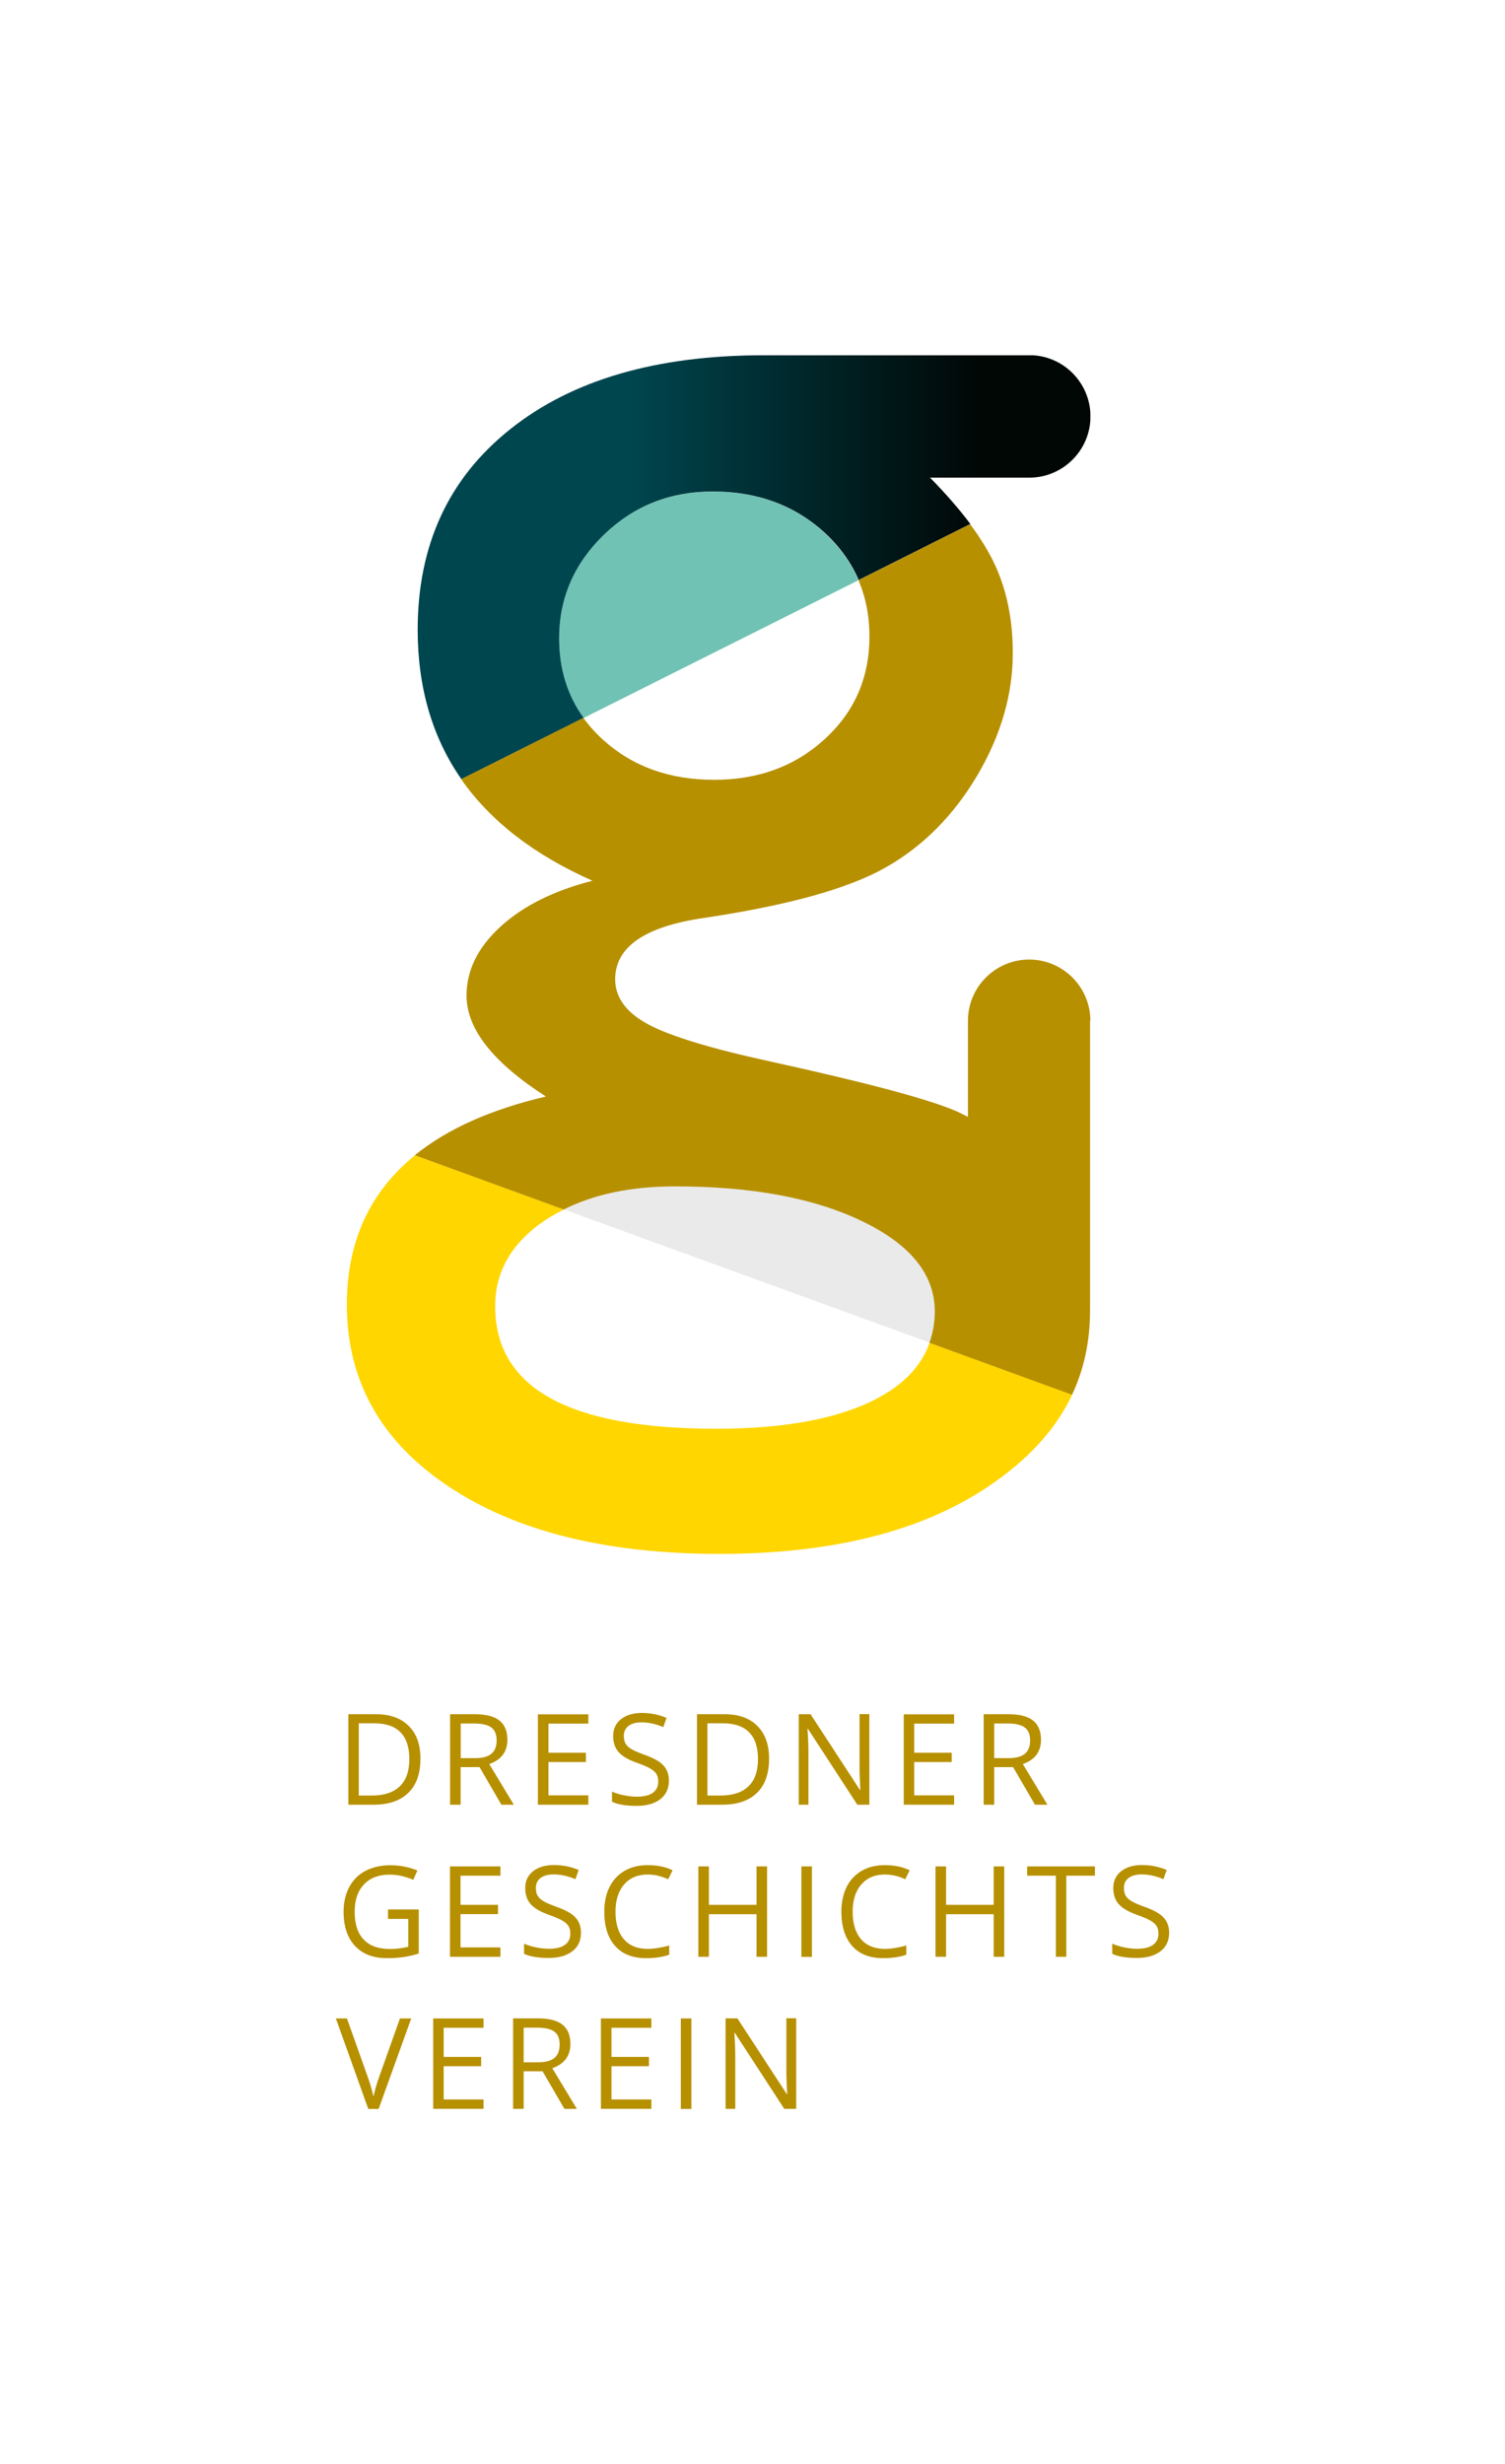 <?xml version="1.0" encoding="utf-8"?>
<!-- Generator: Adobe Illustrator 26.3.1, SVG Export Plug-In . SVG Version: 6.00 Build 0)  -->
<svg version="1.1" id="Ebene_1" xmlns="http://www.w3.org/2000/svg" xmlns:xlink="http://www.w3.org/1999/xlink" x="0px" y="0px"
	 viewBox="0 0 142.58 233.33" style="enable-background:new 0 0 142.58 233.33;" xml:space="preserve">
<style type="text/css">
	.st0{clip-path:url(#SVGID_00000148635090513269293350000001290596809756913068_);fill:#B79000;}
	.st1{clip-path:url(#SVGID_00000148635090513269293350000001290596809756913068_);fill:#6FC2B4;}
	.st2{clip-path:url(#SVGID_00000148635090513269293350000001290596809756913068_);fill:#EAEAEB;}
	
		.st3{clip-path:url(#SVGID_00000175289375917609141000000001307030881390063029_);fill:url(#SVGID_00000142173829841278715710000005862048229880134815_);}
	.st4{clip-path:url(#SVGID_00000047048081685263464770000002414593402246542750_);fill:#FFD600;}
	.st5{clip-path:url(#SVGID_00000047048081685263464770000002414593402246542750_);fill:#B79000;}
</style>
<g>
	<defs>
		<rect id="SVGID_1_" width="142.58" height="233.33"/>
	</defs>
	<clipPath id="SVGID_00000090263551136997650260000003187892331418078652_">
		<use xlink:href="#SVGID_1_"  style="overflow:visible;"/>
	</clipPath>
	<path style="clip-path:url(#SVGID_00000090263551136997650260000003187892331418078652_);fill:#B79000;" d="M39.83,166.53
		c0,1.41-0.38,2.5-1.15,3.24c-0.77,0.75-1.87,1.12-3.31,1.12H33v-8.57h2.62c1.33,0,2.37,0.37,3.1,1.11
		C39.47,164.17,39.83,165.2,39.83,166.53 M38.78,166.56c0-1.12-0.28-1.96-0.84-2.53c-0.56-0.57-1.39-0.85-2.5-0.85h-1.45v6.84h1.21
		c1.19,0,2.08-0.29,2.68-0.88C38.48,168.57,38.78,167.71,38.78,166.56"/>
	<path style="clip-path:url(#SVGID_00000090263551136997650260000003187892331418078652_);fill:#B79000;" d="M43.64,167.33v3.56h-1
		v-8.57h2.35c1.05,0,1.83,0.2,2.33,0.6c0.5,0.4,0.75,1.01,0.75,1.82c0,1.13-0.58,1.9-1.72,2.3l2.33,3.85H47.5l-2.07-3.56H43.64z
		 M43.64,166.48h1.37c0.7,0,1.22-0.14,1.55-0.42c0.33-0.28,0.49-0.7,0.49-1.26c0-0.57-0.17-0.97-0.5-1.22s-0.87-0.38-1.61-0.38
		h-1.29V166.48z"/>
	<polygon style="clip-path:url(#SVGID_00000090263551136997650260000003187892331418078652_);fill:#B79000;" points="55.74,170.89 
		50.96,170.89 50.96,162.33 55.74,162.33 55.74,163.21 51.96,163.21 51.96,165.97 55.51,165.97 55.51,166.85 51.96,166.85 
		51.96,170 55.74,170 	"/>
	<path style="clip-path:url(#SVGID_00000090263551136997650260000003187892331418078652_);fill:#B79000;" d="M63.37,168.61
		c0,0.75-0.27,1.34-0.82,1.76c-0.55,0.42-1.29,0.63-2.23,0.63c-1.02,0-1.8-0.13-2.34-0.39v-0.96c0.35,0.15,0.73,0.27,1.15,0.35
		c0.41,0.08,0.83,0.13,1.23,0.13c0.66,0,1.16-0.13,1.5-0.38c0.34-0.25,0.5-0.6,0.5-1.05c0-0.3-0.06-0.54-0.18-0.73
		c-0.12-0.19-0.32-0.36-0.6-0.52s-0.7-0.34-1.27-0.54c-0.8-0.28-1.37-0.62-1.71-1.01c-0.34-0.39-0.51-0.9-0.51-1.53
		c0-0.66,0.25-1.19,0.74-1.58c0.5-0.39,1.15-0.59,1.97-0.59c0.85,0,1.64,0.16,2.35,0.47l-0.31,0.87c-0.71-0.3-1.4-0.45-2.06-0.45
		c-0.53,0-0.94,0.11-1.24,0.34c-0.3,0.23-0.44,0.54-0.44,0.94c0,0.3,0.06,0.54,0.16,0.73c0.11,0.19,0.29,0.36,0.55,0.52
		c0.26,0.16,0.66,0.33,1.19,0.52c0.9,0.32,1.52,0.66,1.85,1.03C63.2,167.55,63.37,168.03,63.37,168.61"/>
	<path style="clip-path:url(#SVGID_00000090263551136997650260000003187892331418078652_);fill:#B79000;" d="M72.86,166.53
		c0,1.41-0.38,2.5-1.15,3.24c-0.77,0.75-1.87,1.12-3.31,1.12h-2.37v-8.57h2.62c1.33,0,2.37,0.37,3.1,1.11
		C72.49,164.17,72.86,165.2,72.86,166.53 M71.81,166.56c0-1.12-0.28-1.96-0.84-2.53c-0.56-0.57-1.39-0.85-2.5-0.85h-1.45v6.84h1.21
		c1.19,0,2.08-0.29,2.68-0.88C71.51,168.57,71.81,167.71,71.81,166.56"/>
	<path style="clip-path:url(#SVGID_00000090263551136997650260000003187892331418078652_);fill:#B79000;" d="M82.36,170.89h-1.14
		l-4.68-7.19H76.5c0.06,0.84,0.09,1.62,0.09,2.32v4.87h-0.92v-8.57h1.12l4.67,7.16h0.05c-0.01-0.11-0.03-0.45-0.05-1.02
		c-0.03-0.57-0.04-0.98-0.03-1.23v-4.92h0.93V170.89z"/>
	<polygon style="clip-path:url(#SVGID_00000090263551136997650260000003187892331418078652_);fill:#B79000;" points="90.39,170.89 
		85.62,170.89 85.62,162.33 90.39,162.33 90.39,163.21 86.61,163.21 86.61,165.97 90.16,165.97 90.16,166.85 86.61,166.85 
		86.61,170 90.39,170 	"/>
	<path style="clip-path:url(#SVGID_00000090263551136997650260000003187892331418078652_);fill:#B79000;" d="M94.19,167.33v3.56h-1
		v-8.57h2.35c1.05,0,1.83,0.2,2.33,0.6c0.5,0.4,0.75,1.01,0.75,1.82c0,1.13-0.57,1.9-1.72,2.3l2.33,3.85h-1.18l-2.07-3.56H94.19z
		 M94.19,166.48h1.36c0.7,0,1.22-0.14,1.55-0.42c0.33-0.28,0.49-0.7,0.49-1.26c0-0.57-0.17-0.97-0.5-1.22s-0.87-0.38-1.61-0.38
		h-1.29V166.48z"/>
	<path style="clip-path:url(#SVGID_00000090263551136997650260000003187892331418078652_);fill:#B79000;" d="M36.76,180.81h2.91
		v4.17c-0.45,0.15-0.91,0.25-1.38,0.33c-0.47,0.07-1.01,0.11-1.63,0.11c-1.3,0-2.31-0.38-3.03-1.16c-0.72-0.77-1.08-1.85-1.08-3.24
		c0-0.89,0.18-1.67,0.54-2.34c0.36-0.67,0.87-1.18,1.54-1.53c0.67-0.35,1.46-0.53,2.36-0.53c0.91,0,1.76,0.17,2.55,0.5l-0.39,0.88
		c-0.77-0.33-1.52-0.49-2.23-0.49c-1.04,0-1.86,0.31-2.44,0.93c-0.59,0.62-0.88,1.48-0.88,2.58c0,1.16,0.28,2.03,0.85,2.63
		c0.56,0.6,1.39,0.9,2.49,0.9c0.59,0,1.17-0.07,1.74-0.21v-2.64h-1.92V180.81z"/>
	<polygon style="clip-path:url(#SVGID_00000090263551136997650260000003187892331418078652_);fill:#B79000;" points="47.41,185.29 
		42.63,185.29 42.63,176.73 47.41,176.73 47.41,177.61 43.63,177.61 43.63,180.37 47.18,180.37 47.18,181.25 43.63,181.25 
		43.63,184.4 47.41,184.4 	"/>
	<path style="clip-path:url(#SVGID_00000090263551136997650260000003187892331418078652_);fill:#B79000;" d="M55.04,183.01
		c0,0.75-0.27,1.34-0.82,1.76s-1.29,0.63-2.23,0.63c-1.01,0-1.8-0.13-2.34-0.39v-0.96c0.35,0.15,0.74,0.27,1.15,0.35
		c0.41,0.09,0.82,0.13,1.23,0.13c0.66,0,1.16-0.13,1.5-0.38c0.34-0.25,0.5-0.6,0.5-1.05c0-0.3-0.06-0.54-0.18-0.73
		c-0.12-0.19-0.32-0.36-0.6-0.52c-0.28-0.16-0.7-0.34-1.27-0.54c-0.8-0.29-1.37-0.62-1.71-1.01c-0.34-0.39-0.51-0.9-0.51-1.53
		c0-0.66,0.25-1.19,0.74-1.58c0.5-0.39,1.15-0.59,1.97-0.59c0.85,0,1.63,0.16,2.35,0.47l-0.31,0.87c-0.71-0.3-1.4-0.45-2.06-0.45
		c-0.53,0-0.94,0.11-1.24,0.34c-0.3,0.23-0.44,0.54-0.44,0.94c0,0.3,0.05,0.54,0.16,0.73c0.11,0.19,0.29,0.36,0.55,0.52
		c0.26,0.16,0.66,0.33,1.19,0.52c0.9,0.32,1.52,0.66,1.85,1.03C54.87,181.95,55.04,182.43,55.04,183.01"/>
	<path style="clip-path:url(#SVGID_00000090263551136997650260000003187892331418078652_);fill:#B79000;" d="M61.36,177.5
		c-0.94,0-1.69,0.31-2.23,0.94c-0.55,0.63-0.82,1.49-0.82,2.58c0,1.12,0.26,1.99,0.79,2.6c0.52,0.61,1.27,0.92,2.25,0.92
		c0.6,0,1.28-0.11,2.05-0.32v0.87c-0.59,0.22-1.33,0.33-2.2,0.33c-1.26,0-2.24-0.38-2.92-1.15c-0.69-0.77-1.03-1.85-1.03-3.26
		c0-0.88,0.16-1.66,0.49-2.32c0.33-0.66,0.81-1.18,1.43-1.54c0.62-0.36,1.36-0.54,2.2-0.54c0.9,0,1.68,0.16,2.35,0.49l-0.42,0.85
		C62.66,177.65,62.01,177.5,61.36,177.5"/>
	<polygon style="clip-path:url(#SVGID_00000090263551136997650260000003187892331418078652_);fill:#B79000;" points="72.67,185.29 
		71.67,185.29 71.67,181.26 67.16,181.26 67.16,185.29 66.16,185.29 66.16,176.73 67.16,176.73 67.16,180.37 71.67,180.37 
		71.67,176.73 72.67,176.73 	"/>
	
		<rect x="75.92" y="176.73" style="clip-path:url(#SVGID_00000090263551136997650260000003187892331418078652_);fill:#B79000;" width="1" height="8.57"/>
	<path style="clip-path:url(#SVGID_00000090263551136997650260000003187892331418078652_);fill:#B79000;" d="M83.83,177.5
		c-0.94,0-1.68,0.31-2.23,0.94c-0.55,0.63-0.82,1.49-0.82,2.58c0,1.12,0.26,1.99,0.79,2.6c0.53,0.61,1.28,0.92,2.25,0.92
		c0.6,0,1.28-0.11,2.04-0.32v0.87c-0.59,0.22-1.33,0.33-2.2,0.33c-1.26,0-2.24-0.38-2.92-1.15c-0.69-0.77-1.03-1.85-1.03-3.26
		c0-0.88,0.17-1.66,0.49-2.32c0.33-0.66,0.81-1.18,1.43-1.54c0.62-0.36,1.36-0.54,2.2-0.54c0.9,0,1.68,0.16,2.35,0.49l-0.42,0.85
		C85.13,177.65,84.48,177.5,83.83,177.5"/>
	<polygon style="clip-path:url(#SVGID_00000090263551136997650260000003187892331418078652_);fill:#B79000;" points="95.14,185.29 
		94.14,185.29 94.14,181.26 89.63,181.26 89.63,185.29 88.63,185.29 88.63,176.73 89.63,176.73 89.63,180.37 94.14,180.37 
		94.14,176.73 95.14,176.73 	"/>
	<polygon style="clip-path:url(#SVGID_00000090263551136997650260000003187892331418078652_);fill:#B79000;" points="101.02,185.29 
		100.03,185.29 100.03,177.61 97.31,177.61 97.31,176.73 103.73,176.73 103.73,177.61 101.02,177.61 	"/>
	<path style="clip-path:url(#SVGID_00000090263551136997650260000003187892331418078652_);fill:#B79000;" d="M110.76,183.01
		c0,0.75-0.27,1.34-0.82,1.76s-1.29,0.63-2.23,0.63c-1.01,0-1.8-0.13-2.34-0.39v-0.96c0.35,0.15,0.74,0.27,1.15,0.35
		c0.41,0.09,0.82,0.13,1.23,0.13c0.66,0,1.16-0.13,1.5-0.38c0.34-0.25,0.5-0.6,0.5-1.05c0-0.3-0.06-0.54-0.18-0.73
		c-0.12-0.19-0.32-0.36-0.6-0.52c-0.28-0.16-0.7-0.34-1.28-0.54c-0.8-0.29-1.37-0.62-1.71-1.01c-0.34-0.39-0.51-0.9-0.51-1.53
		c0-0.66,0.25-1.19,0.74-1.58c0.5-0.39,1.15-0.59,1.97-0.59c0.85,0,1.63,0.16,2.35,0.47l-0.31,0.87c-0.71-0.3-1.39-0.45-2.06-0.45
		c-0.53,0-0.94,0.11-1.24,0.34c-0.3,0.23-0.44,0.54-0.44,0.94c0,0.3,0.05,0.54,0.16,0.73c0.11,0.19,0.29,0.36,0.55,0.52
		c0.26,0.16,0.66,0.33,1.19,0.52c0.9,0.32,1.52,0.66,1.85,1.03C110.59,181.95,110.76,182.43,110.76,183.01"/>
	<path style="clip-path:url(#SVGID_00000090263551136997650260000003187892331418078652_);fill:#B79000;" d="M37.89,191.13h1.07
		l-3.09,8.57h-0.98l-3.07-8.57h1.05l1.97,5.54c0.23,0.64,0.41,1.26,0.54,1.86c0.14-0.63,0.32-1.26,0.55-1.89L37.89,191.13z"/>
	<polygon style="clip-path:url(#SVGID_00000090263551136997650260000003187892331418078652_);fill:#B79000;" points="45.81,199.69 
		41.04,199.69 41.04,191.13 45.81,191.13 45.81,192.01 42.03,192.01 42.03,194.77 45.58,194.77 45.58,195.65 42.03,195.65 
		42.03,198.8 45.81,198.8 	"/>
	<path style="clip-path:url(#SVGID_00000090263551136997650260000003187892331418078652_);fill:#B79000;" d="M49.61,196.13v3.56h-1
		v-8.57h2.35c1.05,0,1.83,0.2,2.33,0.6c0.5,0.4,0.75,1.01,0.75,1.82c0,1.13-0.58,1.9-1.72,2.3l2.33,3.85h-1.18l-2.07-3.56H49.61z
		 M49.61,195.28h1.37c0.7,0,1.22-0.14,1.55-0.42c0.33-0.28,0.49-0.7,0.49-1.26c0-0.57-0.17-0.97-0.5-1.22S51.64,192,50.9,192h-1.29
		V195.28z"/>
	<polygon style="clip-path:url(#SVGID_00000090263551136997650260000003187892331418078652_);fill:#B79000;" points="61.71,199.69 
		56.93,199.69 56.93,191.13 61.71,191.13 61.71,192.01 57.93,192.01 57.93,194.77 61.48,194.77 61.48,195.65 57.93,195.65 
		57.93,198.8 61.71,198.8 	"/>
	
		<rect x="64.5" y="191.13" style="clip-path:url(#SVGID_00000090263551136997650260000003187892331418078652_);fill:#B79000;" width="1" height="8.57"/>
	<path style="clip-path:url(#SVGID_00000090263551136997650260000003187892331418078652_);fill:#B79000;" d="M75.44,199.69H74.3
		l-4.68-7.19h-0.05c0.06,0.84,0.09,1.62,0.09,2.32v4.87h-0.92v-8.57h1.12l4.67,7.16h0.05c-0.01-0.11-0.03-0.44-0.05-1.02
		c-0.03-0.57-0.04-0.98-0.03-1.23v-4.92h0.93V199.69z"/>
	<path style="clip-path:url(#SVGID_00000090263551136997650260000003187892331418078652_);fill:#6FC2B4;" d="M67.51,46.55
		c-4.03,0-7.46,1.36-10.3,4.09c-2.83,2.72-4.25,5.99-4.25,9.81c0,2.88,0.77,5.4,2.32,7.54l26.05-13.05
		c-0.71-1.65-1.78-3.14-3.21-4.46C75.3,47.85,71.75,46.55,67.51,46.55"/>
	<path style="clip-path:url(#SVGID_00000090263551136997650260000003187892331418078652_);fill:#EAEAEB;" d="M88.59,124.18
		c0-3.49-2.29-6.33-6.86-8.54c-4.58-2.21-10.49-3.31-17.73-3.31c-4.15,0-7.66,0.74-10.56,2.2l34.65,12.61
		C88.41,126.22,88.59,125.24,88.59,124.18"/>
</g>
<g>
	<defs>
		<path id="SVGID_00000152952787496169236890000012018884409748483985_" d="M72.33,33.64c-10.13,0-18.13,2.33-23.98,6.99
			c-5.86,4.66-8.78,10.99-8.78,19c0,5.47,1.38,10.19,4.14,14.15l11.58-5.8c-1.55-2.14-2.32-4.65-2.32-7.54
			c0-3.81,1.42-7.08,4.25-9.81c2.83-2.73,6.26-4.09,10.3-4.09c4.25,0,7.79,1.31,10.62,3.92c1.43,1.32,2.5,2.81,3.21,4.46l10.58-5.3
			c-1.04-1.39-2.31-2.86-3.82-4.39h9.4c3.2,0,5.8-2.6,5.8-5.8c0-3.2-2.6-5.8-5.8-5.8H72.33z"/>
	</defs>
	<clipPath id="SVGID_00000008846027764412465480000017993224075364173725_">
		<use xlink:href="#SVGID_00000152952787496169236890000012018884409748483985_"  style="overflow:visible;"/>
	</clipPath>
	
		<linearGradient id="SVGID_00000065792821113804170190000001946594678245998982_" gradientUnits="userSpaceOnUse" x1="1.274773e-05" y1="233.33" x2="1" y2="233.33" gradientTransform="matrix(63.739 0 0 -63.739 39.558 14925.981)">
		<stop  offset="0" style="stop-color:#00464F"/>
		<stop  offset="0.313" style="stop-color:#00464F"/>
		<stop  offset="0.838" style="stop-color:#000705"/>
		<stop  offset="1" style="stop-color:#000705"/>
	</linearGradient>
	
		<rect x="39.56" y="33.64" style="clip-path:url(#SVGID_00000008846027764412465480000017993224075364173725_);fill:url(#SVGID_00000065792821113804170190000001946594678245998982_);" width="63.74" height="40.14"/>
</g>
<g>
	<defs>
		<rect id="SVGID_00000111164603872578461950000000578194165756647095_" width="142.58" height="233.33"/>
	</defs>
	<clipPath id="SVGID_00000182523445156763912540000005406077779162351754_">
		<use xlink:href="#SVGID_00000111164603872578461950000000578194165756647095_"  style="overflow:visible;"/>
	</clipPath>
	<path style="clip-path:url(#SVGID_00000182523445156763912540000005406077779162351754_);fill:#FFD600;" d="M83.15,132.39
		c-3.62,1.93-8.73,2.9-15.32,2.9c-13.95,0-20.92-3.87-20.92-11.6c0-3.32,1.59-6.05,4.78-8.17c0.55-0.37,1.13-0.69,1.74-0.99
		l-14.11-5.14c-4.29,3.48-6.46,8.18-6.46,14.14c0,7.19,3.2,12.92,9.6,17.2c6.4,4.28,14.97,6.41,25.7,6.41
		c10.62,0,19.11-2.12,25.45-6.37c3.71-2.49,6.38-5.35,7.97-8.71l-13.51-4.92C87.32,129.28,85.69,131.04,83.15,132.39"/>
	<path style="clip-path:url(#SVGID_00000182523445156763912540000005406077779162351754_);fill:#B79000;" d="M103.3,96.66
		c0-3.2-2.6-5.8-5.8-5.8c-3.2,0-5.8,2.6-5.8,5.8v9.1c-0.37-0.18-0.73-0.38-1.1-0.54c-2.64-1.15-8.57-2.72-17.77-4.74
		c-5.5-1.2-9.3-2.36-11.4-3.47c-2.1-1.12-3.15-2.55-3.15-4.29c0-3.05,2.81-4.99,8.42-5.8c8.01-1.2,13.77-2.8,17.28-4.82
		c3.51-2.01,6.39-4.92,8.62-8.7c2.23-3.79,3.35-7.64,3.35-11.56c0-3.16-0.57-5.96-1.72-8.42c-0.56-1.19-1.33-2.45-2.32-3.78
		l-10.58,5.3c0.69,1.62,1.04,3.4,1.04,5.34c0,3.87-1.4,7.1-4.21,9.68c-2.81,2.59-6.31,3.88-10.5,3.88c-4.25,0-7.76-1.27-10.54-3.8
		c-0.71-0.64-1.32-1.33-1.85-2.06l-11.58,5.8c2.76,3.96,6.91,7.17,12.44,9.62c-3.65,0.93-6.55,2.37-8.7,4.33
		c-2.15,1.96-3.23,4.14-3.23,6.54c0,3.16,2.51,6.35,7.52,9.56c-5.23,1.22-9.36,3.08-12.42,5.56l14.11,5.14
		c2.9-1.46,6.41-2.19,10.56-2.19c7.25,0,13.16,1.1,17.73,3.31c4.58,2.21,6.86,5.05,6.86,8.54c0,1.06-0.18,2.04-0.51,2.96l13.51,4.92
		c1.13-2.39,1.71-5.04,1.71-8.01c0-0.09-0.01-0.17-0.01-0.25l0.01,0.02V96.66z"/>
</g>
</svg>
